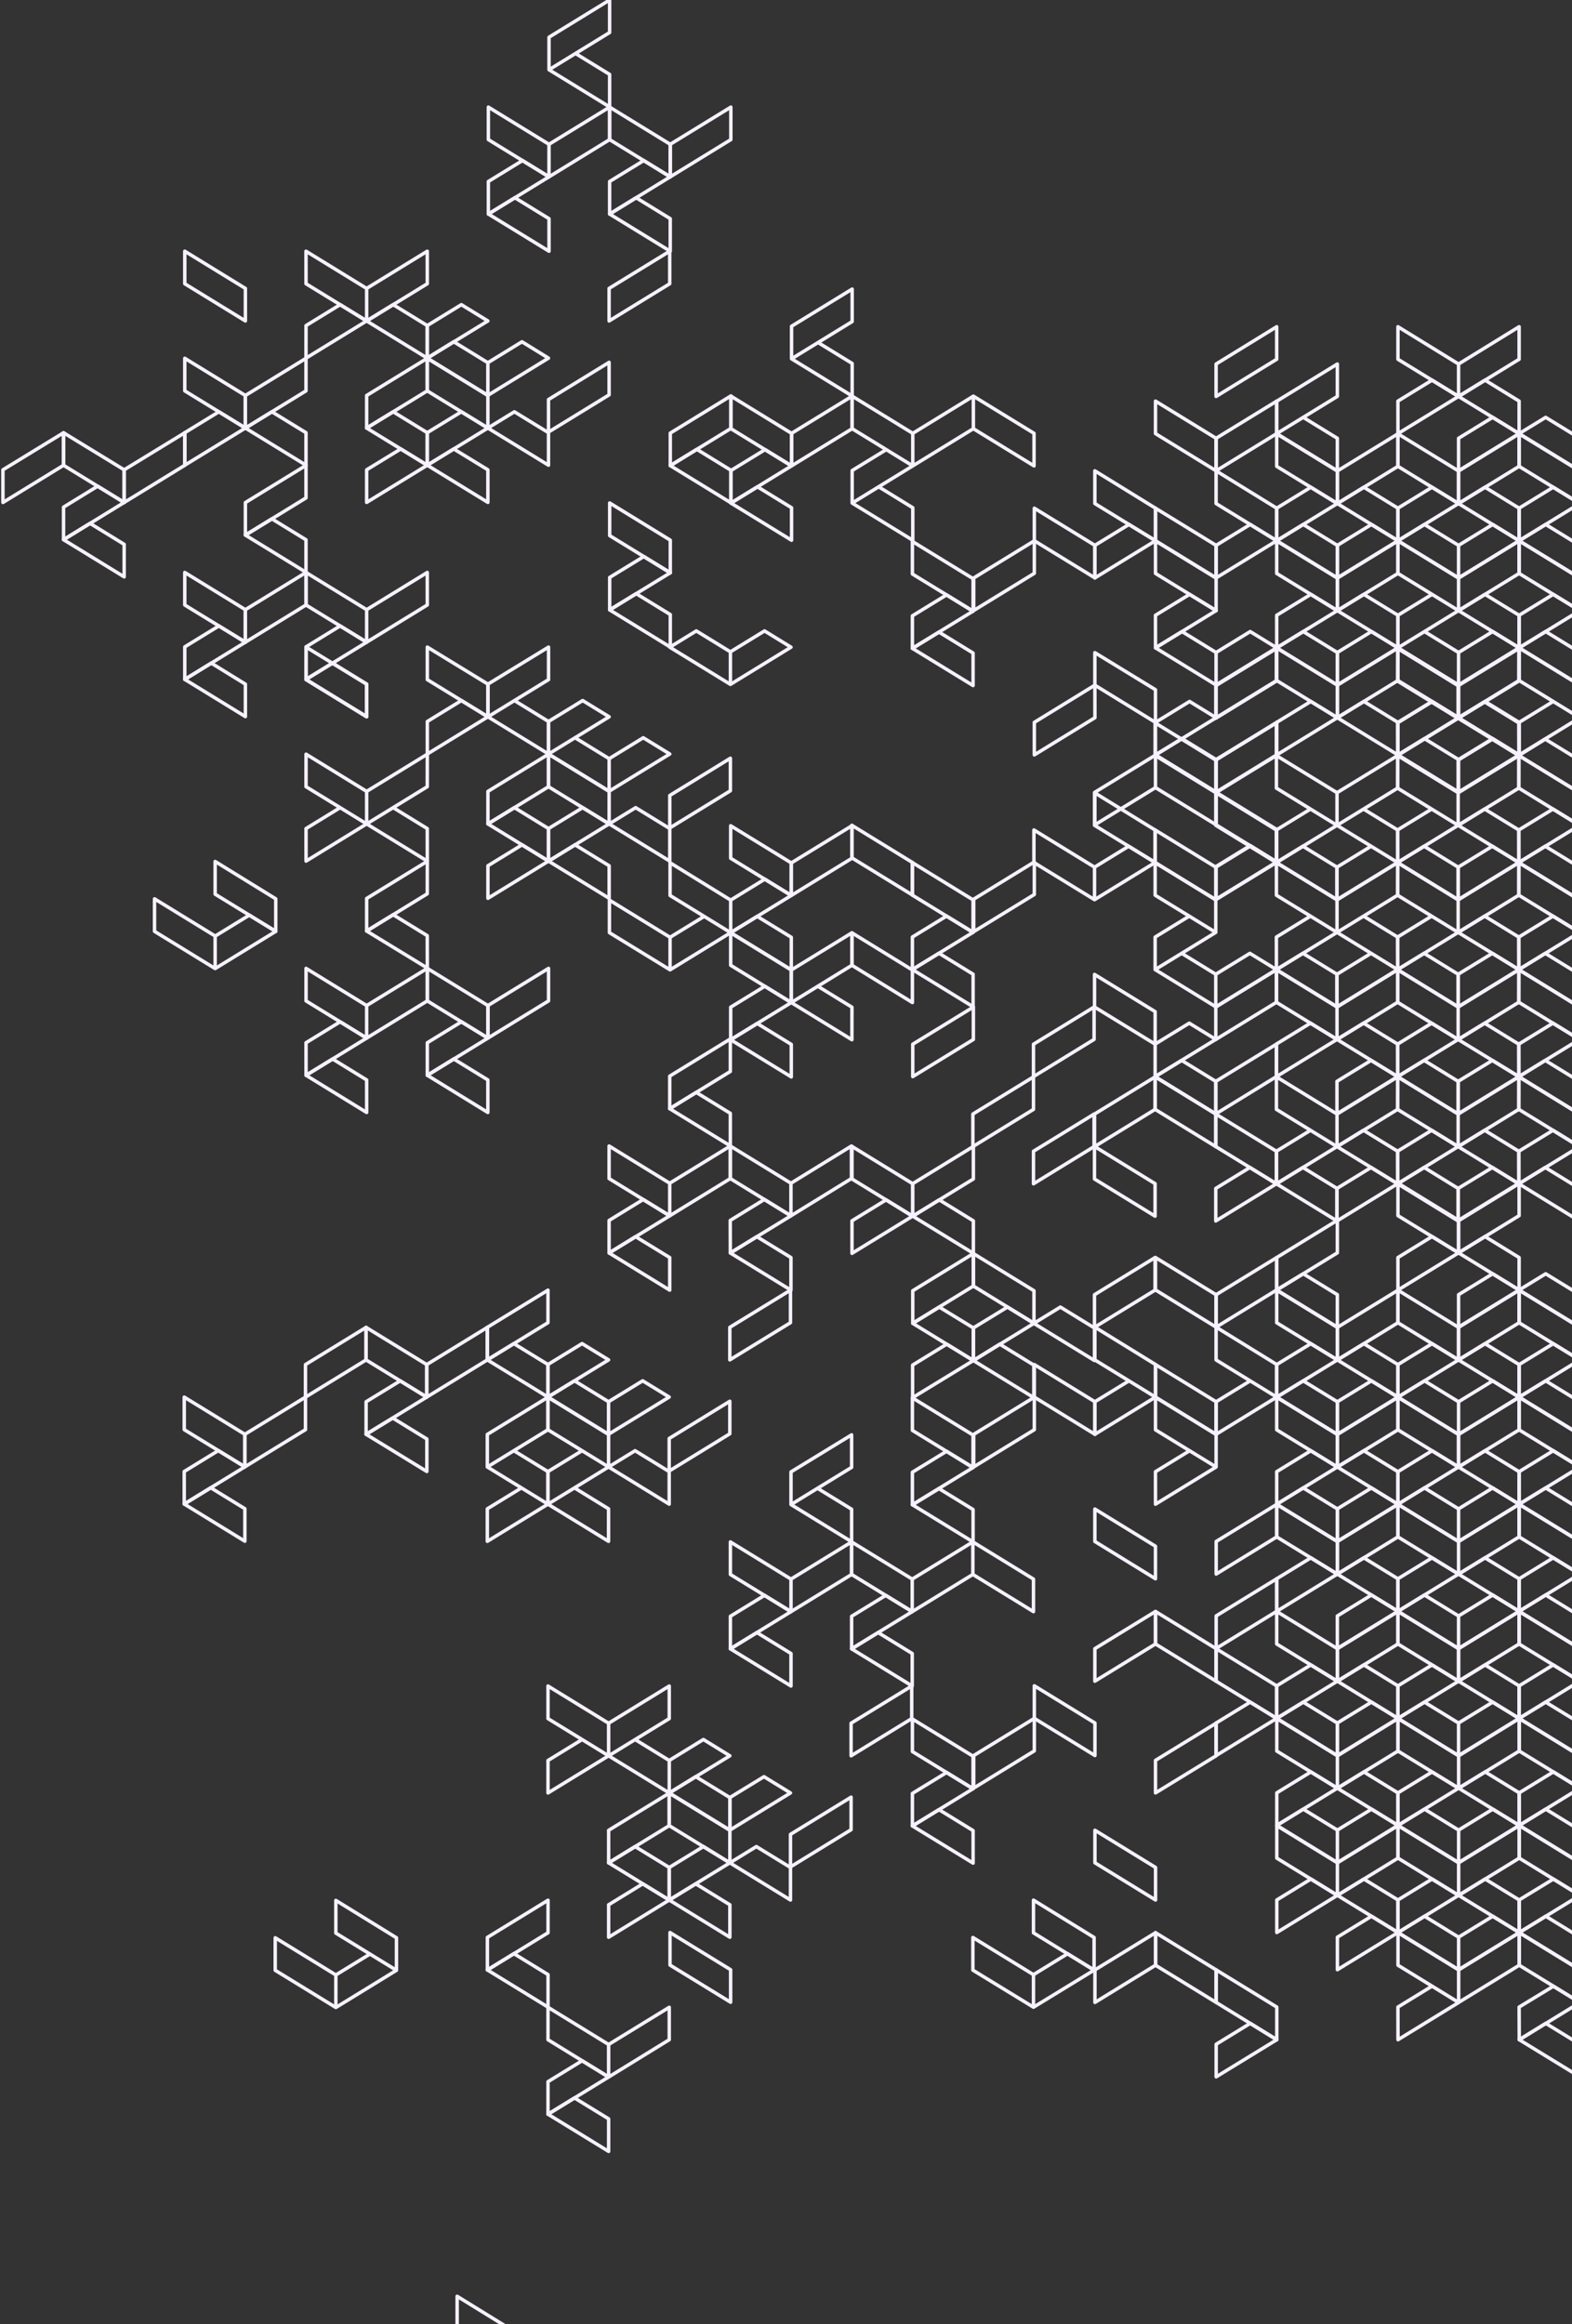 <?xml version="1.0" encoding="utf-8"?>
<svg xmlns="http://www.w3.org/2000/svg" width="536" height="792" fill="none">
  <rect width="100%" height="100%" fill="#333333" stroke="none"/>
  <path d="m394.005 658.643-20.667 12.673v11.089l20.667-12.673v-11.089ZM527.057 689.539l11.63 7.124v11.098l-20.667-12.645 9.037-5.577ZM518.02 658.643l20.667 12.673v11.089l-20.667-12.673v-11.089Z" stroke="#F6F1FD" stroke-width="1.18" stroke-linecap="round" stroke-linejoin="round"/>
  <path d="m518.019 695.116 20.667-12.673-9.046-5.549-11.67 7.095.049 11.127ZM476.674 658.643l20.667 12.673v11.089l-20.667-12.673v-11.089ZM518.019 658.643l-20.667 12.673v11.089l20.667-12.673v-11.089ZM476.674 695.116l20.667-12.673-9.066-5.587-11.63 7.133.029 11.127ZM426.293 689.539l-11.62 7.124v11.098l20.667-12.645-9.047-5.577ZM393.996 658.643l20.677 12.673v11.089l-20.677-12.673v-11.089Z" stroke="#F6F1FD" stroke-width="1.18" stroke-linecap="round" stroke-linejoin="round"/>
  <path d="m435.341 695.116-20.667-12.711v-11.089l20.667 12.673v11.127ZM527.057 653.036l11.63 7.134v11.089l-20.667-12.673 9.037-5.55ZM518.02 622.14l20.667 12.673v11.099l-20.667-12.683V622.14Z" stroke="#F6F1FD" stroke-width="1.18" stroke-linecap="round" stroke-linejoin="round"/>
  <path d="m518.019 658.585 20.667-12.673-9.046-5.549-11.67 7.133.049 11.089ZM485.721 653.036l11.62 7.134v11.089l-20.667-12.673 9.047-5.55ZM508.972 653.036l-11.63 7.134v11.089l20.677-12.673-9.047-5.55ZM476.674 622.14l20.667 12.673v11.099l-20.667-12.683V622.14ZM518.019 622.14l-20.667 12.673v11.099l20.667-12.683V622.14Z" stroke="#F6F1FD" stroke-width="1.18" stroke-linecap="round" stroke-linejoin="round"/>
  <path d="m476.674 658.585 20.667-12.673-9.066-5.549-11.63 7.133.029 11.089ZM518.019 658.585l-20.667-12.673 9.037-5.549 11.63 7.133v11.089ZM467.637 653.036l-11.63 7.134v11.089l20.667-12.673-9.037-5.55ZM435.34 622.14l20.667 12.673v11.099l-20.667-12.683V622.14ZM476.674 622.14l-20.667 12.673v11.099l20.667-12.683V622.14Z" stroke="#F6F1FD" stroke-width="1.18" stroke-linecap="round" stroke-linejoin="round"/>
  <path d="m435.34 658.585 20.667-12.673-9.037-5.549-11.63 7.133v11.089ZM476.674 658.585l-20.667-12.673 9.037-5.549 11.63 7.133v11.089ZM373.338 623.734l20.667 12.673v11.09l-20.667-12.674v-11.089ZM414.653 587.241l-20.668 12.674v11.089l20.668-12.645v-11.118ZM527.057 616.544l11.63 7.133v11.09l-20.667-12.693 9.037-5.53ZM518.02 585.648l20.667 12.711v11.051l-20.667-12.673v-11.089Z" stroke="#F6F1FD" stroke-width="1.18" stroke-linecap="round" stroke-linejoin="round"/>
  <path d="m518.019 622.074 20.667-12.683-9.046-5.539-11.67 7.152.049 11.07ZM485.721 616.544l11.62 7.133v11.09l-20.667-12.693 9.047-5.53ZM508.972 616.544l-11.63 7.133v11.09l20.677-12.693-9.047-5.53ZM476.674 585.648l20.667 12.711v11.051l-20.667-12.673v-11.089ZM518.019 585.648l-20.667 12.711v11.051l20.667-12.673v-11.089Z" stroke="#F6F1FD" stroke-width="1.18" stroke-linecap="round" stroke-linejoin="round"/>
  <path d="m476.674 622.074 20.667-12.683-9.066-5.52-11.63 7.133.029 11.07ZM518.019 622.074l-20.667-12.683 9.037-5.539 11.63 7.133v11.089ZM444.377 616.544l11.63 7.133v11.09l-20.667-12.693 9.037-5.53ZM467.637 616.544l-11.63 7.133v11.09l20.667-12.693-9.037-5.53ZM435.34 585.648l20.667 12.711v11.051l-20.667-12.673v-11.089ZM476.674 585.648l-20.667 12.711v11.051l20.667-12.673v-11.089Z" stroke="#F6F1FD" stroke-width="1.18" stroke-linecap="round" stroke-linejoin="round"/>
  <path d="m435.34 622.074 20.667-12.683-9.037-5.539-11.63 7.133v11.089ZM476.674 622.074l-20.667-12.664 9.037-5.539 11.63 7.133v11.07ZM352.671 574.502l20.667 12.683v11.079l-20.667-12.673v-11.089ZM435.34 538.009l-20.667 12.673v11.089l20.667-12.673v-11.089ZM435.34 512.662l-20.667 12.655v11.108l20.667-12.673v-11.09ZM393.976 549.174l-20.667 12.673v11.09l20.667-12.683v-11.08ZM527.026 580.07l11.631 7.114v11.099L517.97 585.61l9.056-5.54ZM517.97 549.174l20.667 12.673v11.09l-20.667-12.683v-11.08Z" stroke="#F6F1FD" stroke-width="1.18" stroke-linecap="round" stroke-linejoin="round"/>
  <path d="m517.97 585.61 20.667-12.683-9.047-5.54-11.62 7.134v11.089ZM485.691 580.07l11.631 7.124v11.089l-20.668-12.673 9.037-5.54ZM508.953 580.07l-11.631 7.124v11.089l20.648-12.673-9.017-5.54ZM476.654 549.174l20.668 12.673v11.09l-20.668-12.683v-11.08Z" stroke="#F6F1FD" stroke-width="1.18" stroke-linecap="round" stroke-linejoin="round"/>
  <path d="m517.969 549.174-20.667 12.673v11.09l20.667-12.683v-11.08Z" stroke="#F6F1FD" stroke-width="1.18" stroke-linecap="round" stroke-linejoin="round"/>
  <path d="m476.654 585.61 20.668-12.673-9.047-5.55-11.63 7.134.009 11.089ZM517.97 585.61l-20.648-12.673 9.037-5.55 11.611 7.134v11.089ZM444.357 580.07l11.631 7.124v11.089l-20.677-12.673 9.046-5.54Z" stroke="#F6F1FD" stroke-width="1.18" stroke-linecap="round" stroke-linejoin="round"/>
  <path d="m467.608 580.07-11.621 7.114v11.099l20.668-12.673-9.047-5.54ZM435.311 549.174l20.677 12.673v11.09l-20.677-12.683v-11.08Z" stroke="#F6F1FD" stroke-width="1.18" stroke-linecap="round" stroke-linejoin="round"/>
  <path d="m476.655 549.174-20.668 12.673v11.09l20.668-12.683v-11.08Z" stroke="#F6F1FD" stroke-width="1.18" stroke-linecap="round" stroke-linejoin="round"/>
  <path d="m435.311 585.61 20.677-12.673-9.047-5.55-11.63 7.134v11.089ZM476.655 585.61l-20.668-12.683 9.037-5.54 11.631 7.134v11.089ZM426.273 580.07l-11.63 7.124v11.089l20.667-12.673-9.037-5.54ZM393.985 549.174l20.668 12.673v11.09l-20.668-12.683v-11.08Z" stroke="#F6F1FD" stroke-width="1.18" stroke-linecap="round" stroke-linejoin="round"/>
  <path d="m435.31 585.61-20.667-12.673v-11.09l20.667 12.674v11.089ZM320.165 616.714l11.631 7.134v11.089l-20.697-12.683 9.066-5.54ZM311.099 585.819l20.677 12.673v11.089l-20.677-12.673v-11.089ZM352.671 585.6l-20.667 12.674v11.089l20.667-12.683V585.6Z" stroke="#F6F1FD" stroke-width="1.18" stroke-linecap="round" stroke-linejoin="round"/>
  <path d="m311.099 622.264 20.677-12.683-9.027-5.531-11.65 7.125v11.089ZM320.155 507.293l11.631 7.134v11.051l-20.687-12.673 9.056-5.512ZM311.099 476.369l20.667 12.673v11.089l-20.667-12.673v-11.089ZM352.671 476.141l-20.667 12.674v11.089l20.667-12.673v-11.09Z" stroke="#F6F1FD" stroke-width="1.18" stroke-linecap="round" stroke-linejoin="round"/>
  <path d="m311.099 512.805 20.667-12.674-9.037-5.539-11.63 7.124v11.089ZM527.026 543.568l11.631 7.133v11.09l-20.687-12.683 9.056-5.54ZM517.97 512.672l20.687 12.645v11.118l-20.687-12.674v-11.089Z" stroke="#F6F1FD" stroke-width="1.18" stroke-linecap="round" stroke-linejoin="round"/>
  <path d="m517.97 549.117 20.667-12.683-9.047-5.539-11.62 7.133v11.089ZM485.691 543.568l11.631 7.133v11.09l-20.668-12.683 9.037-5.54ZM508.953 543.568l-11.631 7.133v11.09l20.648-12.683-9.017-5.54ZM476.654 512.672l20.668 12.645v11.118l-20.668-12.674v-11.089ZM517.97 512.672l-20.648 12.645v11.118l20.648-12.674v-11.089Z" stroke="#F6F1FD" stroke-width="1.18" stroke-linecap="round" stroke-linejoin="round"/>
  <path d="m476.654 549.117 20.668-12.683-9.047-5.539-11.63 7.133.009 11.089Z" stroke="#F6F1FD" stroke-width="1.18" stroke-linecap="round" stroke-linejoin="round"/>
  <path d="m517.969 549.117-20.667-12.683 9.037-5.539 11.63 7.133v11.089ZM467.608 543.568l-11.621 7.133v11.09l20.668-12.674-9.047-5.549ZM435.311 512.672l20.677 12.645v11.118l-20.677-12.674v-11.089Z" stroke="#F6F1FD" stroke-width="1.18" stroke-linecap="round" stroke-linejoin="round"/>
  <path d="m476.655 512.672-20.668 12.645v11.118l20.668-12.674v-11.089Z" stroke="#F6F1FD" stroke-width="1.18" stroke-linecap="round" stroke-linejoin="round"/>
  <path d="m435.311 549.117 20.677-12.683-9.047-5.539-11.63 7.133v11.089Z" stroke="#F6F1FD" stroke-width="1.18" stroke-linecap="round" stroke-linejoin="round"/>
  <path d="m476.655 549.117-20.668-12.683 9.037-5.539 11.631 7.133v11.089ZM373.309 514.256l20.667 12.683v11.089l-20.667-12.711v-11.061ZM527.026 507.075l11.631 7.133v11.108l-20.687-12.701 9.056-5.54ZM517.97 476.179l20.667 12.683v11.08l-20.667-12.673v-11.09Z" stroke="#F6F1FD" stroke-width="1.18" stroke-linecap="round" stroke-linejoin="round"/>
  <path d="m517.97 512.615 20.667-12.674-9.047-5.539-11.62 7.133v11.08ZM485.691 507.075l11.631 7.133v11.108l-20.668-12.673 9.037-5.568ZM508.953 507.075l-11.631 7.134v11.108l20.648-12.702-9.017-5.54ZM476.654 476.179l20.668 12.683v11.08l-20.668-12.673v-11.09Z" stroke="#F6F1FD" stroke-width="1.18" stroke-linecap="round" stroke-linejoin="round"/>
  <path d="m517.969 476.179-20.667 12.683v11.08l20.667-12.673v-11.09Z" stroke="#F6F1FD" stroke-width="1.18" stroke-linecap="round" stroke-linejoin="round"/>
  <path d="m476.654 512.615 20.668-12.674-9.047-5.539-11.63 7.133.009 11.08Z" stroke="#F6F1FD" stroke-width="1.18" stroke-linecap="round" stroke-linejoin="round"/>
  <path d="m517.969 512.615-20.667-12.673 9.037-5.54 11.63 7.134v11.079ZM444.357 507.075l11.631 7.133v11.108l-20.677-12.673 9.046-5.568Z" stroke="#F6F1FD" stroke-width="1.18" stroke-linecap="round" stroke-linejoin="round"/>
  <path d="m467.608 507.075-11.621 7.134v11.108l20.668-12.673-9.047-5.569ZM435.311 476.179l20.677 12.683v11.08l-20.677-12.673v-11.09Z" stroke="#F6F1FD" stroke-width="1.18" stroke-linecap="round" stroke-linejoin="round"/>
  <path d="m476.655 476.179-20.668 12.683v11.08l20.668-12.673v-11.09Z" stroke="#F6F1FD" stroke-width="1.18" stroke-linecap="round" stroke-linejoin="round"/>
  <path d="m435.311 512.615 20.677-12.674-9.047-5.539-11.63 7.133v11.08ZM476.655 512.615l-20.668-12.673 9.037-5.54 11.631 7.134v11.079ZM393.985 476.179l20.668 12.683v11.08l-20.668-12.673v-11.09ZM393.985 512.615l20.668-12.673-9.047-5.54-11.63 7.134.009 11.079ZM527.027 470.582l11.63 7.124v11.089l-20.687-12.673 9.057-5.54ZM517.97 439.687l20.667 12.673v11.089l-20.667-12.673v-11.089Z" stroke="#F6F1FD" stroke-width="1.18" stroke-linecap="round" stroke-linejoin="round"/>
  <path d="m517.97 476.123 20.667-12.674-9.047-5.54-11.62 7.124v11.09ZM485.691 470.582l11.631 7.124v11.089l-20.668-12.673 9.037-5.54ZM508.953 470.583l-11.631 7.124v11.089l20.648-12.673-9.017-5.54ZM476.654 439.687l20.668 12.673v11.089l-20.668-12.673v-11.089Z" stroke="#F6F1FD" stroke-width="1.18" stroke-linecap="round" stroke-linejoin="round"/>
  <path d="m517.969 439.687-20.667 12.673v11.089l20.667-12.673v-11.089Z" stroke="#F6F1FD" stroke-width="1.18" stroke-linecap="round" stroke-linejoin="round"/>
  <path d="m476.654 476.123 20.668-12.674-9.047-5.54-11.63 7.124.009 11.09Z" stroke="#F6F1FD" stroke-width="1.18" stroke-linecap="round" stroke-linejoin="round"/>
  <path d="m517.969 476.123-20.667-12.674 9.037-5.54 11.63 7.124v11.09ZM444.357 470.582l11.631 7.124v11.089l-20.677-12.673 9.046-5.54Z" stroke="#F6F1FD" stroke-width="1.18" stroke-linecap="round" stroke-linejoin="round"/>
  <path d="m467.608 470.583-11.621 7.124v11.089l20.668-12.673-9.047-5.54ZM435.311 439.687l20.677 12.673v11.089l-20.677-12.673v-11.089Z" stroke="#F6F1FD" stroke-width="1.18" stroke-linecap="round" stroke-linejoin="round"/>
  <path d="m476.655 439.687-20.668 12.673v11.089l20.668-12.673v-11.089Z" stroke="#F6F1FD" stroke-width="1.18" stroke-linecap="round" stroke-linejoin="round"/>
  <path d="m435.311 476.123 20.677-12.674-9.047-5.54-11.63 7.124v11.09Z" stroke="#F6F1FD" stroke-width="1.18" stroke-linecap="round" stroke-linejoin="round"/>
  <path d="m476.655 476.123-20.668-12.674 9.037-5.54 11.631 7.124v11.09ZM393.985 465.033l20.668 12.673v11.089l-20.668-12.673v-11.089Z" stroke="#F6F1FD" stroke-width="1.18" stroke-linecap="round" stroke-linejoin="round"/>
  <path d="m426.273 470.583-11.63 7.124v11.089l20.667-12.673-9.037-5.54ZM435.31 476.123l-20.667-12.674v-11.174l20.667 12.73v11.118ZM352.671 465.033l20.667 12.673v11.089l-20.667-12.673v-11.089Z" stroke="#F6F1FD" stroke-width="1.18" stroke-linecap="round" stroke-linejoin="round"/>
  <path d="m384.939 470.583-11.63 7.124v11.089l20.667-12.673-9.037-5.54ZM393.976 476.123l-20.667-12.674v-11.174l20.667 12.73v11.118ZM527.026 434.09l11.631 7.124v11.06L517.97 439.63l9.056-5.54ZM508.953 434.09l-11.631 7.124v11.061l20.648-12.645-9.017-5.54ZM476.654 403.194l20.668 12.673v11.09l-20.668-12.674v-11.089Z" stroke="#F6F1FD" stroke-width="1.18" stroke-linecap="round" stroke-linejoin="round"/>
  <path d="m517.969 403.195-20.667 12.673v11.089l20.667-12.673v-11.089Z" stroke="#F6F1FD" stroke-width="1.18" stroke-linecap="round" stroke-linejoin="round"/>
  <path d="m476.654 439.63 20.668-12.673-9.047-5.55-11.63 7.153.009 11.07Z" stroke="#F6F1FD" stroke-width="1.18" stroke-linecap="round" stroke-linejoin="round"/>
  <path d="m517.969 439.63-20.667-12.673 9.037-5.55 11.63 7.153v11.07ZM444.357 434.09l11.631 7.124v11.06l-20.677-12.673 9.046-5.511Z" stroke="#F6F1FD" stroke-width="1.18" stroke-linecap="round" stroke-linejoin="round"/>
  <path d="m435.311 439.63 20.677-12.673v-11.09l-20.677 12.693v11.07ZM393.985 428.559l20.668 12.674v11.041l-20.668-12.673v-11.042Z" stroke="#F6F1FD" stroke-width="1.18" stroke-linecap="round" stroke-linejoin="round"/>
  <path d="m435.31 428.56-20.667 12.673v11.042l20.667-12.673V428.56ZM393.868 366.986 373.2 379.659v11.089l20.668-12.683v-11.079ZM526.878 397.872l11.631 7.134v11.089l-20.628-12.674 8.997-5.549ZM517.881 366.986l20.667 12.673v11.089l-20.667-12.683v-11.079Z" stroke="#F6F1FD" stroke-width="1.18" stroke-linecap="round" stroke-linejoin="round"/>
  <path d="m517.881 403.421 20.667-12.673-9.037-5.549-11.63 7.133v11.089ZM485.584 397.872l11.6 7.134v11.089l-20.637-12.674 9.037-5.549Z" stroke="#F6F1FD" stroke-width="1.18" stroke-linecap="round" stroke-linejoin="round"/>
  <path d="m508.844 397.872-11.66 7.134v11.089l20.667-12.674-9.007-5.549ZM476.546 366.986l20.638 12.673v11.089l-20.667-12.683.029-11.079ZM517.88 366.986l-20.696 12.673v11.089l20.667-12.683.029-11.079Z" stroke="#F6F1FD" stroke-width="1.18" stroke-linecap="round" stroke-linejoin="round"/>
  <path d="m476.546 403.421 20.638-12.673-9.037-5.549-11.63 7.133.029 11.089ZM517.88 403.421l-20.696-12.673 9.037-5.549 11.63 7.133.029 11.089ZM444.249 397.872l11.63 7.134v11.089l-20.667-12.674 9.037-5.549Z" stroke="#F6F1FD" stroke-width="1.18" stroke-linecap="round" stroke-linejoin="round"/>
  <path d="m467.49 397.872-11.631 7.134v11.089l20.668-12.674-9.037-5.549ZM435.212 366.986l20.667 12.673v11.089l-20.667-12.683v-11.079ZM476.546 366.986l-20.667 12.673v11.089l20.667-12.683v-11.079ZM435.212 403.421l20.667-12.673-9.047-5.549-11.63 7.133.01 11.089Z" stroke="#F6F1FD" stroke-width="1.18" stroke-linecap="round" stroke-linejoin="round"/>
  <path d="m476.546 403.421-20.667-12.673 9.037-5.549 11.63 7.133v11.089ZM426.164 397.872l-11.63 7.134v11.089l20.677-12.674-9.047-5.549ZM393.867 366.986l20.667 12.673v11.089l-20.667-12.683v-11.079Z" stroke="#F6F1FD" stroke-width="1.18" stroke-linecap="round" stroke-linejoin="round"/>
  <path d="m435.212 403.421-20.667-12.673v-11.089l20.667 12.673v11.089ZM526.878 361.379l11.631 7.133v11.09L517.881 366.9l8.997-5.521ZM517.881 330.483l20.667 12.702v11.061l-20.667-12.674v-11.089Z" stroke="#F6F1FD" stroke-width="1.18" stroke-linecap="round" stroke-linejoin="round"/>
  <path d="m517.881 366.9 20.667-12.682-9.037-5.54-11.63 7.133V366.9ZM485.584 361.379l11.6 7.133v11.09L476.547 366.9l9.037-5.521Z" stroke="#F6F1FD" stroke-width="1.18" stroke-linecap="round" stroke-linejoin="round"/>
  <path d="m508.844 361.379-11.66 7.134v11.089L517.88 366.9l-9.036-5.521ZM476.546 330.483l20.637 12.702v11.061l-20.637-12.674v-11.089ZM517.88 330.484l-20.696 12.701v11.061l20.667-12.673.029-11.089Z" stroke="#F6F1FD" stroke-width="1.18" stroke-linecap="round" stroke-linejoin="round"/>
  <path d="m476.546 366.9 20.638-12.654-9.037-5.54-11.63 7.134.029 11.06ZM517.88 366.9l-20.696-12.654 9.037-5.54 11.63 7.134.029 11.06Z" stroke="#F6F1FD" stroke-width="1.18" stroke-linecap="round" stroke-linejoin="round"/>
  <path d="m467.49 361.379-11.631 7.134v11.089l20.688-12.702-9.057-5.521ZM435.212 330.483l20.667 12.702v11.061l-20.667-12.674v-11.089ZM476.546 330.484l-20.667 12.701v11.061l20.667-12.673v-11.089Z" stroke="#F6F1FD" stroke-width="1.18" stroke-linecap="round" stroke-linejoin="round"/>
  <path d="m435.212 366.9 20.667-12.682-9.047-5.54-11.63 7.133.01 11.089ZM476.546 366.9l-20.667-12.682 9.037-5.54 11.63 7.133V366.9ZM402.914 361.379l11.621 7.134v11.089L393.867 366.9l9.047-5.521ZM373.2 332.077l20.668 12.673v11.089L373.2 343.185v-11.108ZM435.212 330.484l-20.667 12.701v11.061l20.667-12.673v-11.089Z" stroke="#F6F1FD" stroke-width="1.18" stroke-linecap="round" stroke-linejoin="round"/>
  <path d="m435.212 355.84-20.667 12.673v11.089l20.667-12.702v-11.06ZM393.867 366.9l20.668-12.682-9.037-5.54-11.631 7.133V366.9ZM526.879 324.887l11.63 7.133v11.089l-20.667-12.682 9.037-5.54ZM517.881 293.991l20.667 12.673v11.089l-20.667-12.673v-11.089Z" stroke="#F6F1FD" stroke-width="1.18" stroke-linecap="round" stroke-linejoin="round"/>
  <path d="m517.881 330.426 20.667-12.673-9.037-5.54-11.63 7.134v11.079ZM485.583 324.887l11.601 7.133v11.089l-20.667-12.682 9.066-5.54Z" stroke="#F6F1FD" stroke-width="1.18" stroke-linecap="round" stroke-linejoin="round"/>
  <path d="m508.844 324.887-11.66 7.133v11.089l20.667-12.682-9.007-5.54ZM476.546 293.991l20.638 12.673v11.089l-20.667-12.673.029-11.089ZM517.88 293.991l-20.696 12.673v11.089l20.667-12.673.029-11.089ZM476.546 330.426l20.638-12.673-9.037-5.54-11.63 7.134.029 11.079Z" stroke="#F6F1FD" stroke-width="1.18" stroke-linecap="round" stroke-linejoin="round"/>
  <path d="m517.88 330.426-20.696-12.673 9.037-5.54 11.63 7.134.029 11.079ZM444.249 324.887l11.63 7.133v11.089l-20.667-12.682 9.037-5.54Z" stroke="#F6F1FD" stroke-width="1.18" stroke-linecap="round" stroke-linejoin="round"/>
  <path d="m467.49 324.887-11.631 7.133v11.089l20.668-12.682-9.037-5.54ZM435.212 293.991l20.667 12.673v11.089l-20.667-12.673v-11.089ZM476.546 293.991l-20.667 12.673v11.089l20.667-12.673v-11.089ZM435.212 330.426l20.667-12.673-9.047-5.54-11.63 7.134.01 11.079ZM476.546 330.426l-20.667-12.673 9.037-5.54 11.63 7.134v11.079ZM402.914 324.887l11.62 7.133v11.089l-20.667-12.682 9.047-5.54ZM426.164 324.887l-11.63 7.133v11.089l20.677-12.682-9.047-5.54ZM393.867 293.991l20.667 12.673v11.089l-20.667-12.673v-11.089ZM393.867 330.426l20.667-12.673-9.037-5.54-11.63 7.134v11.079ZM526.879 288.394l11.63 7.133v11.08l-20.667-12.673 9.037-5.54ZM517.881 257.498l20.667 12.645v11.117l-20.667-12.673v-11.089Z" stroke="#F6F1FD" stroke-width="1.18" stroke-linecap="round" stroke-linejoin="round"/>
  <path d="m517.881 293.934 20.667-12.674-9.037-5.54-11.63 7.124v11.09ZM485.583 288.394l11.601 7.124v11.089l-20.667-12.673 9.066-5.54Z" stroke="#F6F1FD" stroke-width="1.18" stroke-linecap="round" stroke-linejoin="round"/>
  <path d="m508.844 288.394-11.66 7.133v11.08l20.667-12.673-9.007-5.54ZM476.546 257.498l20.638 12.645v11.117l-20.667-12.673.029-11.089ZM517.88 257.498l-20.696 12.645v11.117l20.667-12.673.029-11.089ZM476.546 293.934l20.638-12.674-9.037-5.54-11.63 7.124.029 11.09Z" stroke="#F6F1FD" stroke-width="1.18" stroke-linecap="round" stroke-linejoin="round"/>
  <path d="m517.88 293.934-20.696-12.674 9.037-5.54 11.63 7.124.029 11.09ZM444.249 288.394l11.63 7.133v11.08l-20.667-12.673 9.037-5.54Z" stroke="#F6F1FD" stroke-width="1.18" stroke-linecap="round" stroke-linejoin="round"/>
  <path d="m467.49 288.394-11.631 7.133v11.08l20.668-12.673-9.037-5.54ZM435.212 257.498l20.667 12.645v11.117l-20.667-12.673v-11.089ZM476.546 257.498l-20.667 12.645v11.117l20.667-12.673v-11.089ZM435.212 293.934l20.667-12.674-9.047-5.54-11.63 7.124.01 11.09ZM476.546 293.934l-20.667-12.674 9.037-5.54 11.63 7.124v11.09ZM393.867 282.844l20.667 12.674v11.089l-20.667-12.673v-11.09ZM426.164 288.394l-11.63 7.133v11.08l20.677-12.673-9.047-5.54Z" stroke="#F6F1FD" stroke-width="1.18" stroke-linecap="round" stroke-linejoin="round"/>
  <path d="m435.212 293.934-20.667-12.674v-11.117l20.667 12.73v11.061ZM352.532 282.844l20.667 12.674v11.089l-20.667-12.673v-11.09ZM384.831 288.394l-11.631 7.133v11.08l20.668-12.673-9.037-5.54Z" stroke="#F6F1FD" stroke-width="1.18" stroke-linecap="round" stroke-linejoin="round"/>
  <path d="m393.867 293.934-20.668-12.674v-11.117l20.668 12.73v11.061ZM526.879 251.901l11.63 7.124v11.118l-20.667-12.673 9.037-5.569Z" stroke="#F6F1FD" stroke-width="1.18" stroke-linecap="round" stroke-linejoin="round"/>
  <path d="m508.844 251.901-11.66 7.124v11.118l20.667-12.674-9.007-5.568ZM476.546 221.005l20.638 12.673v11.09l-20.667-12.674.029-11.089ZM517.88 221.005l-20.696 12.673v11.09l20.667-12.674.029-11.089Z" stroke="#F6F1FD" stroke-width="1.18" stroke-linecap="round" stroke-linejoin="round"/>
  <path d="m476.546 257.44 20.638-12.673-9.037-5.549-11.63 7.133.029 11.089ZM517.88 257.44l-20.696-12.673 9.037-5.549 11.63 7.133.029 11.089ZM393.877 246.352l20.667 12.673v11.118l-20.667-12.673v-11.118ZM435.211 246.352l-20.667 12.673v11.118l20.667-12.673v-11.118ZM435.211 221.006l-20.667 12.673v11.089l20.667-12.673v-11.089ZM340.882 458.08l11.621 7.133v11.089l-20.618-12.645 8.997-5.577ZM331.885 427.193l20.667 12.673v11.09l-20.667-12.683v-11.08ZM393.847 428.559l-20.667 12.673v11.099l20.667-12.673v-11.099Z" stroke="#F6F1FD" stroke-width="1.18" stroke-linecap="round" stroke-linejoin="round"/>
  <path d="m331.885 463.657 20.667-12.673-9.037-5.549-11.63 7.105v11.117Z" stroke="#F6F1FD" stroke-width="1.18" stroke-linecap="round" stroke-linejoin="round"/>
  <path d="m373.18 463.657-20.677-12.673 9.047-5.549 11.63 7.133v11.089ZM322.798 458.08l-11.63 7.133v11.089l20.717-12.645-9.087-5.577ZM331.885 427.193l-20.667 12.673v11.09l20.667-12.683v-11.08Z" stroke="#F6F1FD" stroke-width="1.18" stroke-linecap="round" stroke-linejoin="round"/>
  <path d="m331.885 463.657-20.667-12.673 9.037-5.549 11.63 7.105v11.117ZM373.18 390.691l20.667 12.683v11.08L373.18 401.78v-11.089ZM290.501 390.691l20.667 12.683v11.08l-20.667-12.674v-11.089ZM331.885 390.691l-20.667 12.683v11.08l20.667-12.674v-11.089Z" stroke="#F6F1FD" stroke-width="1.18" stroke-linecap="round" stroke-linejoin="round"/>
  <path d="m290.501 427.127 20.667-12.673-9.037-5.55-11.63 7.134v11.089ZM331.885 427.127l-20.667-12.673 9.037-5.55 11.63 7.143v11.08ZM393.976 257.327l-20.667 12.674v11.089l20.667-12.673v-11.09ZM426.273 288.166l-11.63 7.134v11.137l20.667-12.683-9.037-5.588ZM393.985 257.318l20.668 12.683v11.089l-20.668-12.673v-11.099Z" stroke="#F6F1FD" stroke-width="1.18" stroke-linecap="round" stroke-linejoin="round"/>
  <path d="m435.31 293.763-20.667-12.683v-11.079l20.667 12.673v11.089ZM320.165 324.868l11.631 7.133v11.089l-20.697-12.682 9.066-5.54ZM311.099 293.972l20.677 12.683v11.079l-20.677-12.673v-11.089ZM352.671 293.744l-20.667 12.683v11.08l20.667-12.673v-11.09Z" stroke="#F6F1FD" stroke-width="1.18" stroke-linecap="round" stroke-linejoin="round"/>
  <path d="m311.099 330.408 20.677-12.674-9.047-5.539-11.63 7.133v11.08ZM320.155 215.418l11.631 7.134v11.079l-20.687-12.673 9.056-5.54ZM311.099 184.522l20.687 12.674v11.089l-20.687-12.673v-11.09ZM352.671 184.295l-20.667 12.673v11.089l20.667-12.673v-11.089Z" stroke="#F6F1FD" stroke-width="1.18" stroke-linecap="round" stroke-linejoin="round"/>
  <path d="m311.099 220.958 20.667-12.673-9.037-5.54-11.63 7.124v11.089ZM517.97 220.816l20.667 12.673v11.099l-20.667-12.673v-11.099ZM517.97 257.271l20.667-12.674-9.047-5.549-11.62 7.133v11.09ZM485.691 251.721l11.631 7.133v11.089l-20.668-12.682 9.037-5.54ZM508.953 251.721l-11.631 7.134v11.089l20.648-12.683-9.017-5.54ZM476.654 220.816l20.668 12.673v11.099l-20.668-12.673v-11.099Z" stroke="#F6F1FD" stroke-width="1.18" stroke-linecap="round" stroke-linejoin="round"/>
  <path d="m517.969 220.816-20.667 12.673v11.099l20.667-12.673v-11.099Z" stroke="#F6F1FD" stroke-width="1.18" stroke-linecap="round" stroke-linejoin="round"/>
  <path d="m476.654 257.271 20.668-12.674-9.047-5.549-11.63 7.133.009 11.09Z" stroke="#F6F1FD" stroke-width="1.18" stroke-linecap="round" stroke-linejoin="round"/>
  <path d="m517.969 257.271-20.667-12.674 9.037-5.549 11.63 7.133v11.09ZM435.311 220.816l20.677 12.673v11.099l-20.677-12.673v-11.099Z" stroke="#F6F1FD" stroke-width="1.18" stroke-linecap="round" stroke-linejoin="round"/>
  <path d="m476.655 220.816-20.668 12.673v11.099l20.668-12.673v-11.099ZM435.311 257.271l20.677-12.674-9.047-5.549-11.63 7.133v11.09Z" stroke="#F6F1FD" stroke-width="1.18" stroke-linecap="round" stroke-linejoin="round"/>
  <path d="m476.655 257.271-20.668-12.674 9.037-5.549 11.631 7.133v11.09ZM403.022 251.721l11.631 7.134v11.089l-20.668-12.683 9.037-5.54ZM373.309 222.419l20.667 12.626v11.136l-20.667-12.683v-11.079ZM435.31 220.816l-20.667 12.673v11.099l20.667-12.673v-11.099Z" stroke="#F6F1FD" stroke-width="1.18" stroke-linecap="round" stroke-linejoin="round"/>
  <path d="m435.311 246.181-20.667 12.674v11.089l20.667-12.683v-11.08ZM393.985 257.271l20.668-12.674-9.047-5.549-11.63 7.133.009 11.09ZM527.026 215.228l11.631 7.134v11.079l-20.687-12.673 9.056-5.54ZM517.97 184.332l20.687 12.674v11.089l-20.687-12.674v-11.089Z" stroke="#F6F1FD" stroke-width="1.18" stroke-linecap="round" stroke-linejoin="round"/>
  <path d="m517.97 220.768 20.667-12.673-9.047-5.54-11.62 7.124v11.089ZM485.691 215.228l11.631 7.134v11.079l-20.668-12.673 9.037-5.54ZM508.953 215.228l-11.631 7.134v11.079l20.648-12.673-9.017-5.54ZM476.654 184.332l20.668 12.674v11.089l-20.668-12.674v-11.089ZM517.97 184.332l-20.648 12.674v11.089l20.648-12.674v-11.089ZM476.654 220.768l20.668-12.673-9.047-5.54-11.63 7.124.009 11.089Z" stroke="#F6F1FD" stroke-width="1.18" stroke-linecap="round" stroke-linejoin="round"/>
  <path d="m517.969 220.768-20.667-12.673 9.037-5.54 11.63 7.124v11.089ZM444.357 215.228l11.631 7.134v11.079l-20.677-12.673 9.046-5.54Z" stroke="#F6F1FD" stroke-width="1.18" stroke-linecap="round" stroke-linejoin="round"/>
  <path d="m467.608 215.228-11.621 7.134v11.079l20.668-12.673-9.047-5.54ZM435.311 184.332l20.677 12.674v11.089l-20.677-12.674v-11.089Z" stroke="#F6F1FD" stroke-width="1.18" stroke-linecap="round" stroke-linejoin="round"/>
  <path d="m476.655 184.332-20.668 12.674v11.089l20.668-12.674v-11.089Z" stroke="#F6F1FD" stroke-width="1.18" stroke-linecap="round" stroke-linejoin="round"/>
  <path d="m435.311 220.768 20.677-12.673-9.047-5.54-11.63 7.124v11.089Z" stroke="#F6F1FD" stroke-width="1.18" stroke-linecap="round" stroke-linejoin="round"/>
  <path d="m476.655 220.768-20.668-12.673 9.037-5.54 11.631 7.124v11.089ZM403.022 215.228l11.621 7.134v11.079l-20.667-12.673 9.046-5.54ZM426.273 215.228l-11.63 7.134v11.079l20.667-12.673-9.037-5.54ZM393.985 184.332l20.668 12.674v11.089l-20.668-12.674v-11.089Z" stroke="#F6F1FD" stroke-width="1.18" stroke-linecap="round" stroke-linejoin="round"/>
  <path d="m393.985 220.768 20.668-12.673-9.047-5.54-11.63 7.124.009 11.089ZM527.026 178.735l11.631 7.124v11.089l-20.687-12.673 9.056-5.54ZM517.97 147.84l20.667 12.673v11.089l-20.667-12.673V147.84Z" stroke="#F6F1FD" stroke-width="1.18" stroke-linecap="round" stroke-linejoin="round"/>
  <path d="m517.97 184.275 20.667-12.673-9.047-5.549-11.62 7.133v11.089ZM485.691 178.735l11.631 7.124v11.089l-20.668-12.673 9.037-5.54ZM508.953 178.736l-11.631 7.124v11.089l20.648-12.674-9.017-5.539ZM476.654 147.84l20.668 12.673v11.089l-20.668-12.673V147.84Z" stroke="#F6F1FD" stroke-width="1.18" stroke-linecap="round" stroke-linejoin="round"/>
  <path d="m517.969 147.84-20.667 12.673v11.089l20.667-12.673V147.84Z" stroke="#F6F1FD" stroke-width="1.18" stroke-linecap="round" stroke-linejoin="round"/>
  <path d="m476.654 184.275 20.668-12.673-9.047-5.549-11.63 7.133.009 11.089Z" stroke="#F6F1FD" stroke-width="1.18" stroke-linecap="round" stroke-linejoin="round"/>
  <path d="m517.969 184.275-20.667-12.673 9.037-5.549 11.63 7.133v11.089ZM444.357 178.735l11.631 7.124v11.089l-20.677-12.673 9.046-5.54Z" stroke="#F6F1FD" stroke-width="1.18" stroke-linecap="round" stroke-linejoin="round"/>
  <path d="m467.608 178.736-11.621 7.124v11.089l20.668-12.674-9.047-5.539ZM435.311 147.84l20.677 12.673v11.089l-20.677-12.673V147.84Z" stroke="#F6F1FD" stroke-width="1.18" stroke-linecap="round" stroke-linejoin="round"/>
  <path d="m476.655 147.84-20.668 12.673v11.089l20.668-12.673V147.84Z" stroke="#F6F1FD" stroke-width="1.18" stroke-linecap="round" stroke-linejoin="round"/>
  <path d="m435.311 184.275 20.677-12.673-9.047-5.549-11.63 7.133v11.089Z" stroke="#F6F1FD" stroke-width="1.18" stroke-linecap="round" stroke-linejoin="round"/>
  <path d="m476.655 184.275-20.668-12.673 9.037-5.549 11.631 7.133v11.089ZM393.985 173.186l20.668 12.673v11.089l-20.668-12.673v-11.089Z" stroke="#F6F1FD" stroke-width="1.18" stroke-linecap="round" stroke-linejoin="round"/>
  <path d="m426.273 178.736-11.63 7.124v11.089l20.667-12.674-9.037-5.539Z" stroke="#F6F1FD" stroke-width="1.18" stroke-linecap="round" stroke-linejoin="round"/>
  <path d="m435.31 184.275-20.667-12.673v-11.146l20.667 12.73v11.089ZM352.671 173.186l20.667 12.673v11.089l-20.667-12.673v-11.089Z" stroke="#F6F1FD" stroke-width="1.18" stroke-linecap="round" stroke-linejoin="round"/>
  <path d="m384.939 178.736-11.63 7.124v11.089l20.667-12.674-9.037-5.539Z" stroke="#F6F1FD" stroke-width="1.18" stroke-linecap="round" stroke-linejoin="round"/>
  <path d="m393.976 184.275-20.667-12.673v-11.146l20.667 12.73v11.089ZM527.026 142.233l11.631 7.134v11.089l-20.687-12.683 9.056-5.54Z" stroke="#F6F1FD" stroke-width="1.18" stroke-linecap="round" stroke-linejoin="round"/>
  <path d="m508.953 142.233-11.631 7.134v11.089l20.648-12.683-9.017-5.54ZM476.654 111.347l20.668 12.711v11.051l-20.668-12.673v-11.089ZM517.97 111.347l-20.648 12.711v11.051l20.648-12.673v-11.089Z" stroke="#F6F1FD" stroke-width="1.18" stroke-linecap="round" stroke-linejoin="round"/>
  <path d="m476.654 147.773 20.668-12.673-9.047-5.54-11.63 7.134.009 11.079Z" stroke="#F6F1FD" stroke-width="1.18" stroke-linecap="round" stroke-linejoin="round"/>
  <path d="M517.969 147.773 497.302 135.1l9.037-5.549 11.63 7.143v11.079ZM444.357 142.233l11.631 7.134v11.089l-20.677-12.683 9.046-5.54ZM435.311 147.773l20.677-12.673v-11.042l-20.677 12.674v11.041ZM393.985 136.693l20.668 12.674v11.089l-20.668-12.683v-11.08Z" stroke="#F6F1FD" stroke-width="1.18" stroke-linecap="round" stroke-linejoin="round"/>
  <path d="m435.31 136.694-20.667 12.673v11.089l20.667-12.683v-11.079ZM435.31 111.347l-20.667 12.711v11.051l20.667-12.673v-11.089ZM290.471 317.896l20.627 12.673v11.089l-20.627-12.702v-11.06ZM258.184 348.792l11.62 7.124v11.089l-20.667-12.673 9.047-5.54ZM249.137 317.896l20.667 12.673v11.089l-20.667-12.702v-11.06Z" stroke="#F6F1FD" stroke-width="1.18" stroke-linecap="round" stroke-linejoin="round"/>
  <path d="m290.472 317.896-20.667 12.673v11.089l20.667-12.702v-11.06ZM249.137 354.332l20.667-12.674-9.037-5.549-11.63 7.133v11.09ZM290.472 354.332l-20.667-12.674 9.047-5.549 11.63 7.133-.01 11.09ZM290.451 281.251l20.648 12.674v11.089l-20.648-12.674v-11.089ZM258.184 312.299l11.62 7.124v11.089l-20.667-12.674 9.047-5.539ZM249.137 281.403l20.667 12.673v11.089l-20.667-12.673v-11.089Z" stroke="#F6F1FD" stroke-width="1.18" stroke-linecap="round" stroke-linejoin="round"/>
  <path d="m290.472 281.403-20.667 12.673v11.089l20.667-12.673v-11.089ZM249.137 317.838l20.667-12.673-9.037-5.549-11.63 7.133v11.089ZM207.792 306.75l20.677 12.673v11.089l-20.677-12.673V306.75ZM240.099 312.299l-11.63 7.124v11.089l20.667-12.673-9.037-5.54ZM249.136 317.839l-20.667-12.673v-11.147l20.667 12.731v11.089ZM228.449 658.586l20.668 12.673v11.089l-20.668-12.673v-11.089ZM195.894 714.961l11.631 7.124v11.089l-20.668-12.673 9.037-5.54ZM186.848 684.065l20.667 12.673v11.09l-20.667-12.712v-11.051ZM228.192 684.065l-20.668 12.673v11.09l20.668-12.712v-11.051Z" stroke="#F6F1FD" stroke-width="1.18" stroke-linecap="round" stroke-linejoin="round"/>
  <path d="m186.848 720.501 20.667-12.673-9.037-5.55-11.63 7.134v11.089ZM186.858 647.573l-20.677 12.673v11.089l20.677-12.673v-11.089Z" stroke="#F6F1FD" stroke-width="1.18" stroke-linecap="round" stroke-linejoin="round"/>
  <path d="m186.858 684.008-20.677-12.673 9.047-5.549 11.63 7.133v11.089ZM237.229 641.995l11.631 7.133v11.061l-20.668-12.673 9.037-5.521ZM228.192 611.08l20.668 12.674v11.089l-20.668-12.683v-11.08ZM290.195 612.455l-20.668 12.674v11.089l20.668-12.674v-11.089Z" stroke="#F6F1FD" stroke-width="1.18" stroke-linecap="round" stroke-linejoin="round"/>
  <path d="m228.192 647.506 20.668-12.673-9.027-5.54-11.631 7.124-.01 11.089Z" stroke="#F6F1FD" stroke-width="1.18" stroke-linecap="round" stroke-linejoin="round"/>
  <path d="m269.527 647.506-20.668-12.673 9.037-5.54 11.631 7.124v11.089ZM219.146 641.995l-11.621 7.133v11.061l20.668-12.673-9.047-5.521ZM228.193 611.08l-20.668 12.674v11.089l20.668-12.683v-11.08Z" stroke="#F6F1FD" stroke-width="1.18" stroke-linecap="round" stroke-linejoin="round"/>
  <path d="m228.193 647.506-20.668-12.673 9.037-5.54 11.631 7.124v11.089ZM237.229 605.474l11.631 7.114v11.099l-20.668-12.673 9.037-5.54Z" stroke="#F6F1FD" stroke-width="1.18" stroke-linecap="round" stroke-linejoin="round"/>
  <path d="m260.49 605.474-11.631 7.114v11.099l20.668-12.673-9.037-5.54ZM310.862 574.578l-20.668 12.673v11.108l20.668-12.673v-11.108ZM228.192 611.023l20.668-12.664-9.027-5.559-11.621 7.134-.02 11.089ZM186.848 574.577l20.667 12.683v11.099l-20.667-12.673v-11.109ZM228.192 574.577l-20.668 12.683v11.099l20.668-12.673v-11.109ZM186.848 611.023l20.667-12.664-9.037-5.54-11.63 7.134v11.07ZM228.192 611.023l-20.668-12.664 9.037-5.54 11.631 7.134v11.07ZM176.533 806.378l-20.667-12.683v-11.146l20.667 12.74v11.089ZM331.717 525.468l20.667 12.674v11.089l-20.667-12.673v-11.09ZM299.409 556.365l11.63 7.133v11.08l-20.667-12.674 9.037-5.539ZM290.372 525.469l20.667 12.673v11.089l-20.667-12.673v-11.089ZM331.706 525.469l-20.667 12.673v11.089l20.667-12.673v-11.089Z" stroke="#F6F1FD" stroke-width="1.18" stroke-linecap="round" stroke-linejoin="round"/>
  <path d="m290.372 561.904 20.667-12.673-9.037-5.54-11.63 7.124v11.089ZM258.074 556.365l11.63 7.133v11.08l-20.667-12.674 9.037-5.539ZM249.037 525.469l20.667 12.673v11.089l-20.667-12.673v-11.089ZM290.372 525.469l-20.667 12.673v11.089l20.667-12.673v-11.089Z" stroke="#F6F1FD" stroke-width="1.18" stroke-linecap="round" stroke-linejoin="round"/>
  <path d="m249.037 561.904 20.667-12.673-9.037-5.54-11.63 7.124v11.089ZM290.372 488.976l-20.667 12.626v11.136l20.667-12.673v-11.089ZM290.372 525.412l-20.667-12.674 9.037-5.54 11.63 7.124v11.09ZM331.717 660.274l20.667 12.673v11.09l-20.667-12.636v-11.127ZM364.004 665.814l-11.62 7.133v11.09l20.667-12.636-9.047-5.587Z" stroke="#F6F1FD" stroke-width="1.18" stroke-linecap="round" stroke-linejoin="round"/>
  <path d="m373.051 671.401-20.667-12.711v-11.146l20.667 12.73v11.127ZM237.417 215.01l11.63 7.134v11.089L228.38 220.56l9.037-5.55ZM260.677 215.01l-11.63 7.134v11.089l20.667-12.673-9.037-5.55ZM331.885 135.005l20.687 12.673v11.09l-20.687-12.674v-11.089ZM299.607 165.901l11.62 7.134v11.079l-20.667-12.673 9.047-5.54ZM290.56 135.005l20.667 12.673v11.09l-20.667-12.674v-11.089ZM331.884 135.005l-20.657 12.673v11.09l20.657-12.674v-11.089ZM290.56 171.441l20.667-12.673-9.037-5.54-11.63 7.124v11.089ZM258.263 165.901l11.63 7.134v11.079l-20.667-12.673 9.037-5.54ZM249.226 135.005l20.667 12.673v11.09l-20.667-12.674v-11.089Z" stroke="#F6F1FD" stroke-width="1.18" stroke-linecap="round" stroke-linejoin="round"/>
  <path d="m290.56 135.005-20.667 12.673v11.09l20.667-12.674v-11.089ZM249.226 171.441l20.667-12.673-9.037-5.54-11.63 7.124v11.089ZM290.56 98.513l-20.667 12.673v11.089l20.667-12.683v-11.08ZM290.56 134.948l-20.667-12.673 9.037-5.54 11.63 7.124v11.089ZM195.875 507.056l11.62 7.134v11.08l-20.667-12.674 9.047-5.54ZM186.828 476.16l20.677 12.674v11.089l-20.677-12.673v-11.09ZM248.84 477.536l-20.667 12.682v11.09l20.667-12.683v-11.089ZM186.828 512.596l20.677-12.673-9.047-5.54-11.63 7.124v11.089ZM228.172 512.596l-20.667-12.673 9.037-5.54 11.63 7.124v11.089Z" stroke="#F6F1FD" stroke-width="1.18" stroke-linecap="round" stroke-linejoin="round"/>
  <path d="m177.79 507.056-11.63 7.134v11.08l20.677-12.674-9.047-5.54ZM186.837 476.16l-20.677 12.674v11.089l20.677-12.673v-11.09ZM186.837 512.596l-20.677-12.673 9.047-5.54 11.63 7.124v11.089ZM195.875 470.564l11.62 7.124v11.089l-20.667-12.674 9.047-5.539ZM219.125 470.564l-11.62 7.124v11.089l20.667-12.674-9.047-5.539ZM269.527 439.668l-20.687 12.673v11.089l20.687-12.673v-11.089Z" stroke="#F6F1FD" stroke-width="1.18" stroke-linecap="round" stroke-linejoin="round"/>
  <path d="m186.828 476.104 20.677-12.674-9.047-5.549-11.63 7.133v11.09ZM186.837 439.668l-20.677 12.673v11.089l20.677-12.673v-11.089Z" stroke="#F6F1FD" stroke-width="1.18" stroke-linecap="round" stroke-linejoin="round"/>
  <path d="M186.837 476.104 166.16 463.43l9.047-5.54 11.63 7.124v11.09ZM93.845 660.369l20.667 12.674v11.089l-20.667-12.673v-11.09ZM126.142 665.919l-11.63 7.124v11.089l20.667-12.673-9.037-5.54ZM135.179 671.458l-20.667-12.673v-11.146l20.667 12.73v11.089ZM258.055 421.445l11.63 7.115v11.108l-20.667-12.673 9.037-5.55ZM249.018 390.549l20.667 12.683v11.099l-20.667-12.683v-11.099ZM290.313 390.549l-20.627 12.683v11.099l20.627-12.693v-11.089Z" stroke="#F6F1FD" stroke-width="1.18" stroke-linecap="round" stroke-linejoin="round"/>
  <path d="m249.018 426.995 20.667-12.664-9.066-5.559-11.631 7.133.03 11.09ZM216.72 421.445l11.63 7.115v11.108l-20.667-12.673 9.037-5.55ZM207.683 390.549l20.667 12.683v11.099l-20.667-12.683v-11.099ZM249.017 390.549l-20.667 12.683v11.099l20.667-12.683v-11.099Z" stroke="#F6F1FD" stroke-width="1.18" stroke-linecap="round" stroke-linejoin="round"/>
  <path d="m207.683 426.995 20.667-12.664-9.047-5.55-11.62 7.134v11.08ZM249.018 354.066l-20.667 12.673v11.089l20.667-12.683v-11.079Z" stroke="#F6F1FD" stroke-width="1.18" stroke-linecap="round" stroke-linejoin="round"/>
  <path d="m249.018 390.501-20.667-12.673 9.037-5.549 11.63 7.133v11.089ZM154.708 360.895l11.631 7.134v11.089l-20.638-12.673 9.007-5.55ZM145.701 330.009l20.668 12.673v11.089l-20.668-12.673v-11.089Z" stroke="#F6F1FD" stroke-width="1.18" stroke-linecap="round" stroke-linejoin="round"/>
  <path d="m187.035 330.009-20.667 12.673v11.089l20.667-12.673v-11.089ZM145.701 366.445l20.668-12.673-9.047-5.549-11.621 7.133v11.089ZM113.404 360.896l11.61 7.133v11.089l-20.667-12.673 9.057-5.549ZM104.356 330.009l20.658 12.673v11.089l-20.658-12.673v-11.089ZM145.701 330.009l-20.687 12.673v11.089l20.687-12.673v-11.089Z" stroke="#F6F1FD" stroke-width="1.18" stroke-linecap="round" stroke-linejoin="round"/>
  <path d="m104.357 366.445 20.657-12.673-9.037-5.549-11.63 7.133.01 11.089ZM145.701 293.516l-20.687 12.674v11.089l20.667-12.683.02-11.08Z" stroke="#F6F1FD" stroke-width="1.18" stroke-linecap="round" stroke-linejoin="round"/>
  <path d="m145.701 329.905-20.687-12.626 9.037-5.549 11.63 7.133.02 11.042ZM196.072 287.91l11.63 7.134v11.089l-20.667-12.673 9.037-5.55ZM187.035 257.014l20.668 12.683v11.08l-20.668-12.674v-11.089ZM249.037 258.399l-20.667 12.692v11.071l20.667-12.674v-11.089Z" stroke="#F6F1FD" stroke-width="1.18" stroke-linecap="round" stroke-linejoin="round"/>
  <path d="m187.035 293.459 20.668-12.682-9.038-5.54-11.63 7.133v11.089Z" stroke="#F6F1FD" stroke-width="1.18" stroke-linecap="round" stroke-linejoin="round"/>
  <path d="m228.37 293.459-20.668-12.682 9.037-5.54 11.631 7.133v11.089ZM177.998 287.91l-11.63 7.134v11.089l20.668-12.673-9.038-5.55ZM187.035 257.014l-20.667 12.683v11.08l20.667-12.674v-11.089Z" stroke="#F6F1FD" stroke-width="1.18" stroke-linecap="round" stroke-linejoin="round"/>
  <path d="m187.035 293.459-20.667-12.682 9.037-5.54 11.63 7.133v11.089ZM104.357 257.014l20.657 12.683v11.079l-20.667-12.673.01-11.089ZM145.701 257.014l-20.687 12.683v11.08l20.667-12.674.02-11.089ZM104.357 293.459l20.657-12.682-9.037-5.54-11.63 7.133.01 11.089ZM145.701 293.459l-20.687-12.682 9.037-5.54 11.63 7.133.02 11.089ZM196.072 251.417l11.63 7.134v11.079l-20.667-12.673 9.037-5.54ZM219.332 251.417l-11.63 7.134v11.079l20.668-12.673-9.038-5.54ZM187.035 256.957l20.668-12.673-9.038-5.54-11.63 7.124v11.089ZM145.701 220.522l20.668 12.626v11.136l-20.668-12.673v-11.089Z" stroke="#F6F1FD" stroke-width="1.18" stroke-linecap="round" stroke-linejoin="round"/>
  <path d="m187.035 220.522-20.667 12.626v11.136l20.667-12.673v-11.089ZM145.701 256.958l20.667-12.674-9.046-5.54-11.621 7.134v11.08ZM187.035 256.958l-20.667-12.674 9.037-5.54 11.63 7.134v11.08ZM104.357 220.521l20.657 12.626v11.137l-20.667-12.674.01-11.089ZM216.918 202.308l11.63 7.124v11.089l-20.667-12.673 9.037-5.54ZM207.881 171.403l20.667 12.683v11.117l-20.667-12.673v-11.127Z" stroke="#F6F1FD" stroke-width="1.18" stroke-linecap="round" stroke-linejoin="round"/>
  <path d="m207.881 207.848 20.667-12.645-9.037-5.54-11.63 7.124v11.061ZM249.216 134.92l-20.667 12.673v11.089l20.667-12.673V134.92Z" stroke="#F6F1FD" stroke-width="1.18" stroke-linecap="round" stroke-linejoin="round"/>
  <path d="m249.216 171.355-20.667-12.673 9.047-5.549 11.62 7.133v11.089ZM113.384 225.985l11.63 7.162v11.061l-20.667-12.683 9.037-5.54ZM104.337 195.09l20.677 12.682v11.08l-20.667-12.673-.01-11.089ZM145.681 195.09l-20.667 12.682v11.08l20.677-12.673-.01-11.089Z" stroke="#F6F1FD" stroke-width="1.18" stroke-linecap="round" stroke-linejoin="round"/>
  <path d="m104.337 231.535 20.677-12.683-9.037-5.54-11.63 7.134-.01 11.089ZM72.039 225.985l11.63 7.162v11.061l-20.667-12.683 9.037-5.54ZM63.002 195.09l20.667 12.682v11.08l-20.667-12.673V195.09Z" stroke="#F6F1FD" stroke-width="1.18" stroke-linecap="round" stroke-linejoin="round"/>
  <path d="m104.336 195.09-20.667 12.682v11.08l20.667-12.673V195.09Z" stroke="#F6F1FD" stroke-width="1.18" stroke-linecap="round" stroke-linejoin="round"/>
  <path d="m63.002 231.535 20.667-12.683-9.037-5.54-11.63 7.134v11.089ZM104.337 158.597 83.67 171.27v11.09l20.667-12.674v-11.089Z" stroke="#F6F1FD" stroke-width="1.18" stroke-linecap="round" stroke-linejoin="round"/>
  <path d="M104.337 195.033 83.67 182.359l9.037-5.539 11.63 7.133v11.08ZM154.709 153l11.64 7.105v11.108l-20.667-12.673 9.027-5.54ZM145.672 122.105l20.677 12.673v11.098l-20.677-12.673v-11.098ZM207.684 123.48l-20.667 12.683v11.079l20.667-12.673V123.48Z" stroke="#F6F1FD" stroke-width="1.18" stroke-linecap="round" stroke-linejoin="round"/>
  <path d="m145.672 158.54 20.677-12.664-9.047-5.54-11.63 7.124v11.08ZM187.017 158.54l-20.667-12.664 9.037-5.54 11.63 7.124v11.08Z" stroke="#F6F1FD" stroke-width="1.18" stroke-linecap="round" stroke-linejoin="round"/>
  <path d="m136.634 153-11.62 7.105v11.108l20.677-12.673-9.057-5.54ZM145.681 122.105l-20.667 12.673v11.098l20.677-12.673-.01-11.098Z" stroke="#F6F1FD" stroke-width="1.18" stroke-linecap="round" stroke-linejoin="round"/>
  <path d="m145.681 158.54-20.667-12.664 9.047-5.54 11.63 7.124-.01 11.08ZM63.002 122.104l20.667 12.674v11.098l-20.667-12.673v-11.099Z" stroke="#F6F1FD" stroke-width="1.18" stroke-linecap="round" stroke-linejoin="round"/>
  <path d="m104.336 122.104-20.667 12.674v11.098l20.667-12.673v-11.099Z" stroke="#F6F1FD" stroke-width="1.18" stroke-linecap="round" stroke-linejoin="round"/>
  <path d="m63.002 158.54 20.667-12.664-9.037-5.54-11.63 7.124v11.08Z" stroke="#F6F1FD" stroke-width="1.18" stroke-linecap="round" stroke-linejoin="round"/>
  <path d="m104.336 158.54-20.667-12.664 9.037-5.54 11.63 7.124v11.08ZM154.709 116.469l11.63 7.134v11.117l-20.667-12.673 9.037-5.578ZM177.969 116.47l-11.62 7.133v11.118l20.667-12.674-9.047-5.577ZM228.351 85.612l-20.667 12.673v11.089l20.667-12.673V85.61Z" stroke="#F6F1FD" stroke-width="1.18" stroke-linecap="round" stroke-linejoin="round"/>
  <path d="m145.672 122.047 20.677-12.673-9.047-5.549-11.63 7.133v11.089ZM104.337 85.612l20.677 12.683v11.079l-20.667-12.673-.01-11.09ZM145.681 85.612l-20.667 12.683v11.079l20.677-12.673-.01-11.09Z" stroke="#F6F1FD" stroke-width="1.18" stroke-linecap="round" stroke-linejoin="round"/>
  <path d="m104.337 122.047 20.677-12.673-9.037-5.549-11.63 7.133-.01 11.089ZM145.681 122.047l-20.667-12.673 9.047-5.549 11.63 7.133-.01 11.089ZM63.002 85.612l20.667 12.682v11.08L63.002 96.701V85.61ZM52.688 306.313l20.668 12.674v11.089l-20.667-12.674v-11.089ZM84.986 311.882l-11.63 7.133v11.061l20.667-12.674-9.037-5.52Z" stroke="#F6F1FD" stroke-width="1.18" stroke-linecap="round" stroke-linejoin="round"/>
  <path d="m94.023 317.402-20.667-12.673v-11.146l20.667 12.73v11.089ZM216.898 67.389l11.631 7.133v11.09l-20.668-12.674 9.037-5.549ZM207.861 36.502l20.668 12.674v11.089l-20.668-12.683v-11.08Z" stroke="#F6F1FD" stroke-width="1.18" stroke-linecap="round" stroke-linejoin="round"/>
  <path d="m249.196 36.502-20.668 12.674v11.089l20.668-12.683v-11.08Z" stroke="#F6F1FD" stroke-width="1.18" stroke-linecap="round" stroke-linejoin="round"/>
  <path d="m207.861 72.938 20.668-12.673-9.037-5.55-11.631 7.134v11.09ZM175.563 67.389l11.631 7.133v11.09l-20.668-12.674 9.037-5.549ZM166.517 36.502l20.667 12.674v11.089l-20.667-12.683v-11.08ZM207.861 36.502l-20.668 12.674v11.089l20.668-12.683v-11.08Z" stroke="#F6F1FD" stroke-width="1.18" stroke-linecap="round" stroke-linejoin="round"/>
  <path d="m166.517 72.938 20.667-12.673-9.037-5.55-11.63 7.134v11.09ZM207.862 0l-20.668 12.683v11.08l20.668-12.674V0ZM207.862 36.446l-20.668-12.683 9.037-5.54 11.631 7.133v11.09ZM30.704 178.366l11.63 7.133v11.089l-20.667-12.673 9.037-5.549ZM21.667 147.479l20.667 12.626v11.137l-20.667-12.674v-11.089Z" stroke="#F6F1FD" stroke-width="1.18" stroke-linecap="round" stroke-linejoin="round"/>
  <path d="m63.001 147.479-20.667 12.626v11.137l20.667-12.674v-11.089Z" stroke="#F6F1FD" stroke-width="1.18" stroke-linecap="round" stroke-linejoin="round"/>
  <path d="m21.667 183.915 20.667-12.683-9.047-5.54-11.62 7.134v11.089ZM21.667 147.479 1 160.105v11.137l20.667-12.674v-11.089ZM133.922 483.256l11.62 7.133v11.08l-20.717-12.674 9.097-5.539ZM124.825 452.36l20.667 12.673v11.089l-20.667-12.673V452.36Z" stroke="#F6F1FD" stroke-width="1.18" stroke-linecap="round" stroke-linejoin="round"/>
  <path d="m166.159 452.36-20.667 12.673v11.089l20.667-12.673V452.36Z" stroke="#F6F1FD" stroke-width="1.18" stroke-linecap="round" stroke-linejoin="round"/>
  <path d="m124.825 488.795 20.667-12.673-9.037-5.54-11.63 7.124v11.089ZM71.86 507.018l11.63 7.134v11.079l-20.667-12.673 9.037-5.54ZM62.823 476.122l20.667 12.674v11.089l-20.667-12.674v-11.089Z" stroke="#F6F1FD" stroke-width="1.18" stroke-linecap="round" stroke-linejoin="round"/>
  <path d="M104.158 476.122 83.49 488.796v11.089l20.668-12.674v-11.089Z" stroke="#F6F1FD" stroke-width="1.18" stroke-linecap="round" stroke-linejoin="round"/>
  <path d="m62.823 512.558 20.668-12.673-9.047-5.54-11.63 7.124.01 11.089ZM124.826 452.36l-20.668 12.673v11.089l20.668-12.673V452.36ZM373.051 379.659l-20.667 12.674v11.089l20.667-12.673v-11.09ZM352.384 366.986l-20.667 12.673v11.089l20.667-12.683v-11.079ZM331.885 343.185l-20.667 12.674V366.9l20.667-12.654v-11.061ZM373.051 343.185l-20.667 12.674V366.9l20.667-12.682v-11.033ZM373.309 233.498l-20.638 12.674v11.089l20.667-12.674-.029-11.089Z" stroke="#F6F1FD" stroke-width="1.18" stroke-linecap="round" stroke-linejoin="round"/>
</svg>